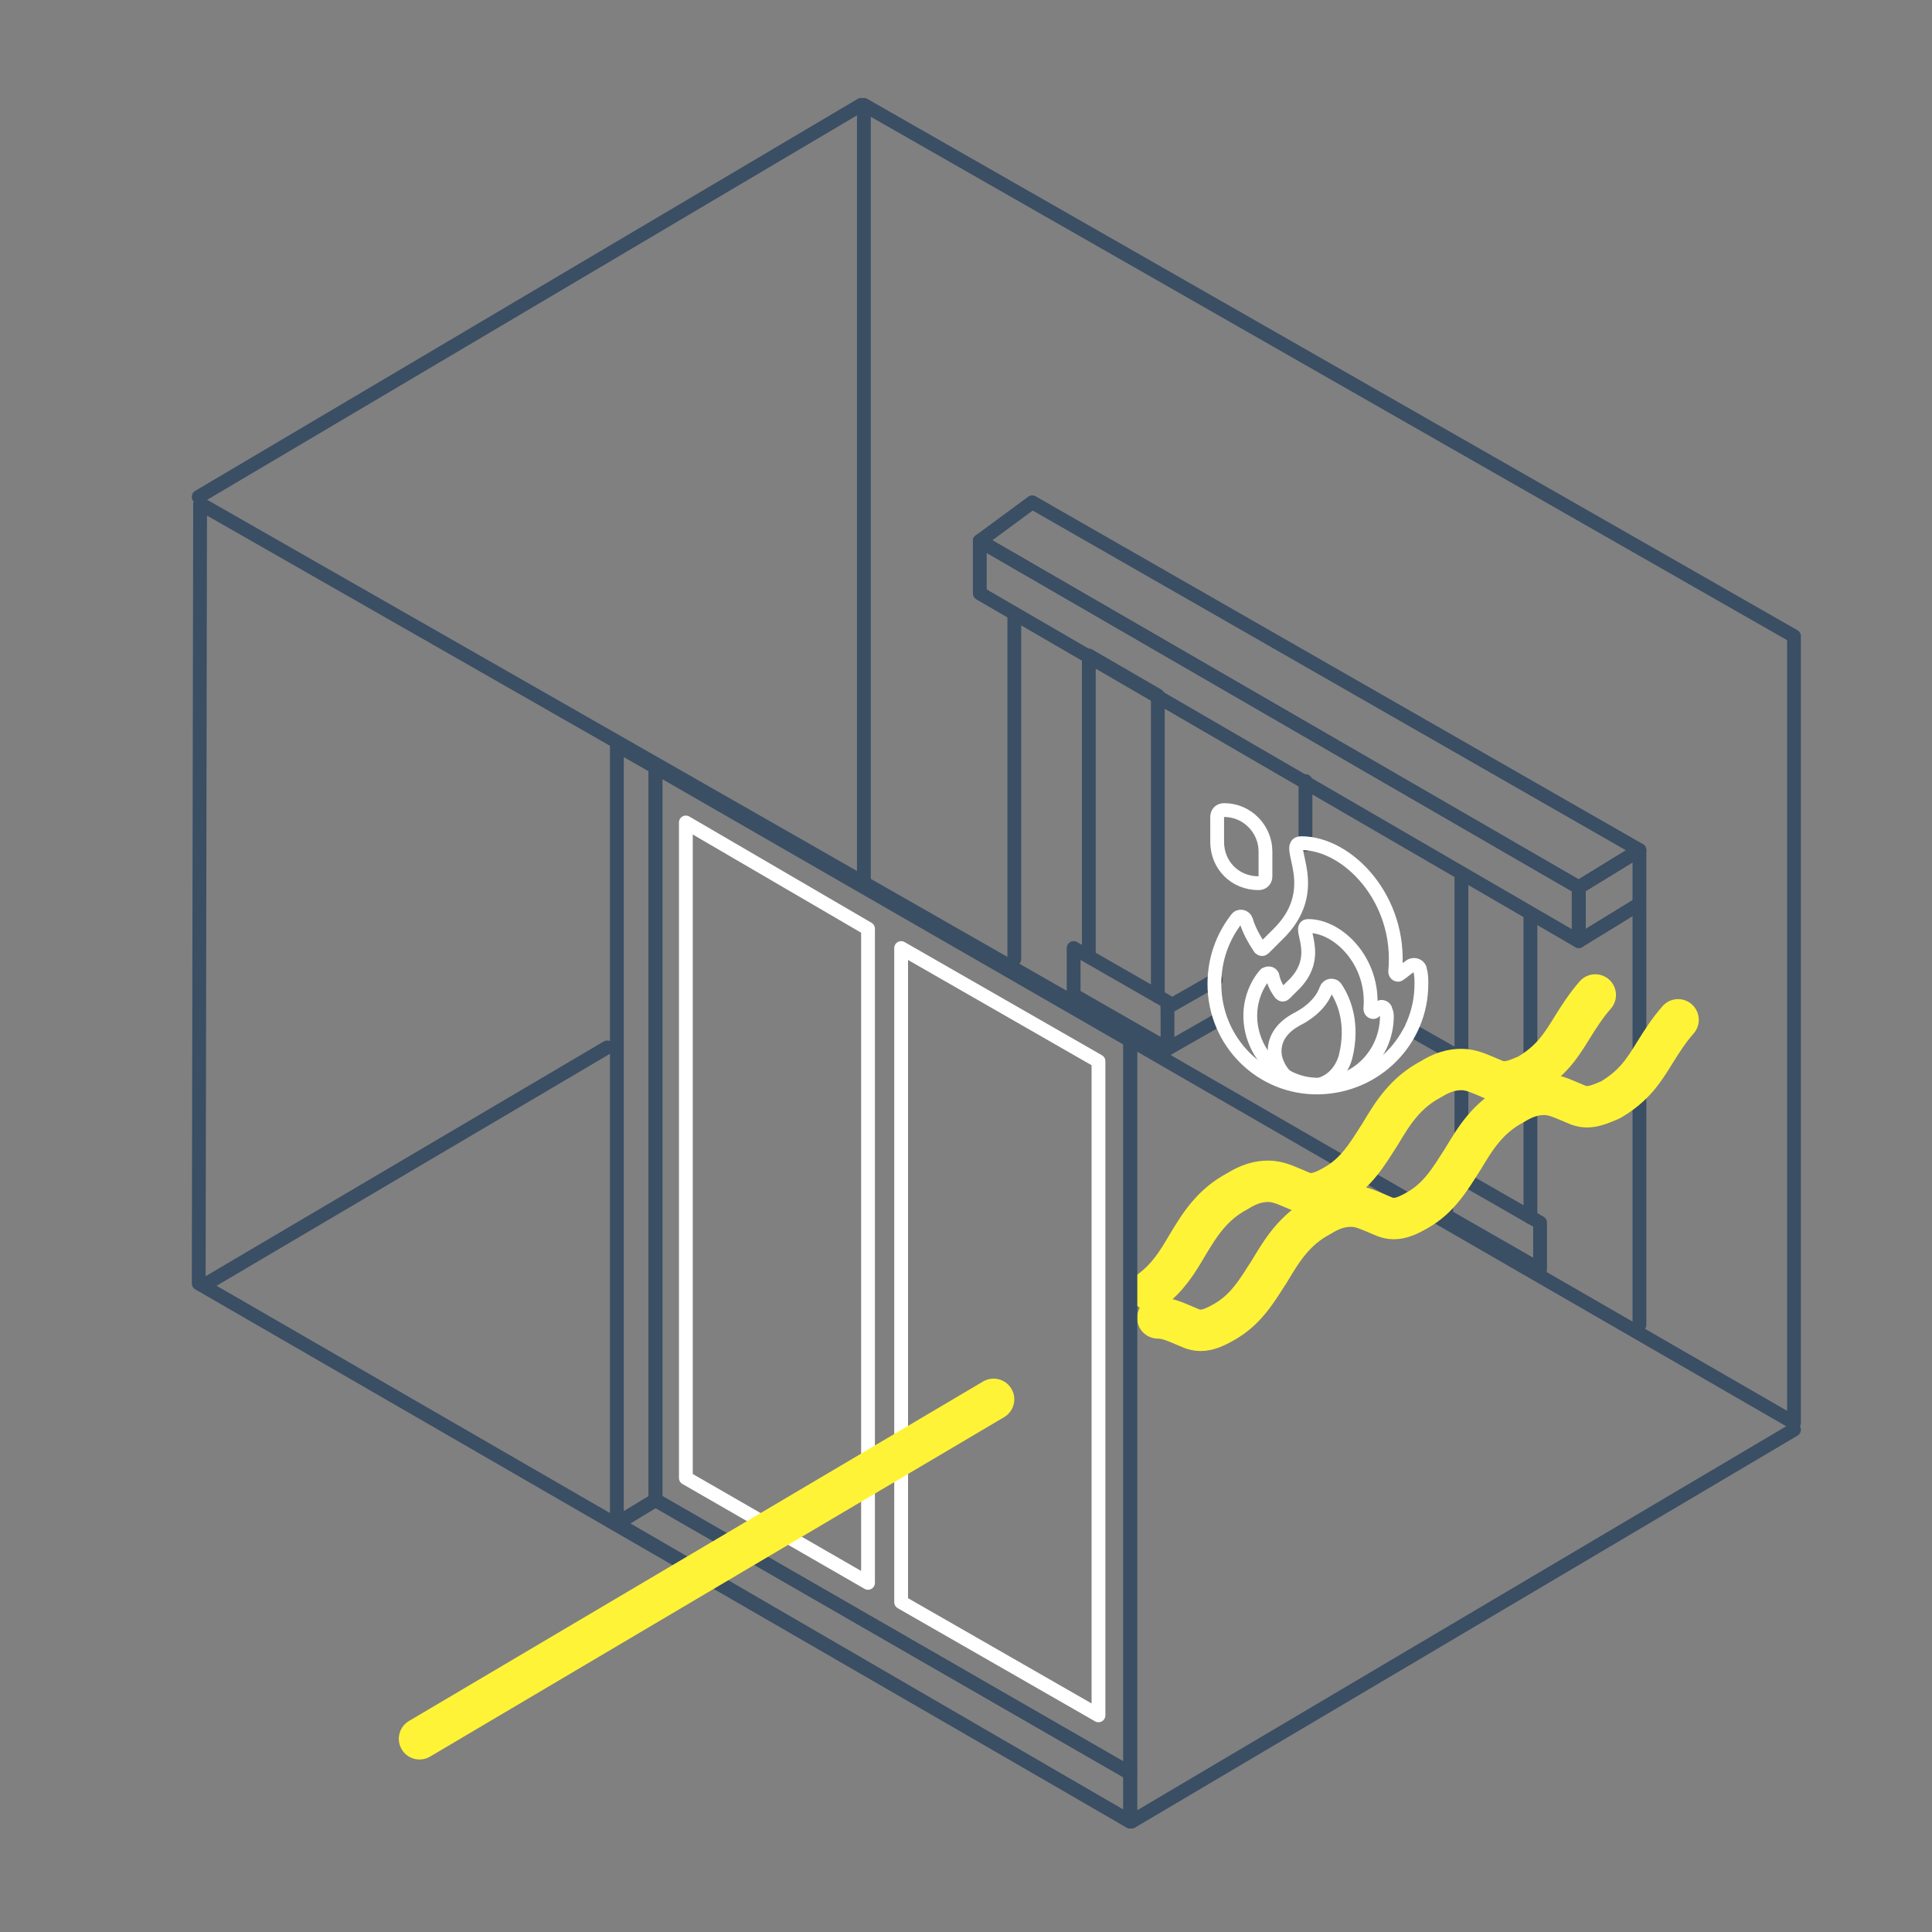 <svg width="140" height="140" viewBox="0 0 140 140" fill="none" xmlns="http://www.w3.org/2000/svg">
<rect x="0" y="0" width="140" height="140" fill="#808080" stroke="none"/>
<path d="M82 132L130 103.6" stroke="#3A4E64" stroke-miterlimit="10" stroke-linecap="round" stroke-linejoin="round"/>
<path d="M15 93L44 75.9" stroke="#3A4E64" stroke-miterlimit="10" stroke-linecap="round" stroke-linejoin="round"/>
<path d="M14.4 36L62.4 7.6" stroke="#3A4E64" stroke-miterlimit="10" stroke-linecap="round" stroke-linejoin="round"/>
<path d="M62.6 7.6L130 46.1V103.1L62.6 64.2V7.6Z" stroke="#3A4E64" stroke-miterlimit="10" stroke-linecap="round" stroke-linejoin="round"/>
<path d="M102.2 74.6L105.9 76.7" stroke="#3A4E64" stroke-miterlimit="10" stroke-linecap="round" stroke-linejoin="round"/>
<path d="M94.6 56.6V61.2" stroke="#3A4E64" stroke-miterlimit="10" stroke-linecap="round" stroke-linejoin="round"/>
<path d="M111.6 92L104.8 88.1V84.7L111.6 88.6V92Z" stroke="#3A4E64" stroke-miterlimit="10" stroke-linecap="round" stroke-linejoin="round"/>
<path d="M105.9 63.5V85.3" stroke="#3A4E64" stroke-miterlimit="10" stroke-linecap="round" stroke-linejoin="round"/>
<path d="M110.9 88.2V66.4" stroke="#3A4E64" stroke-miterlimit="10" stroke-linecap="round" stroke-linejoin="round"/>
<path d="M84.6 76L77.8 72.1V68.7L84.6 72.6V76Z" stroke="#3A4E64" stroke-miterlimit="10" stroke-linecap="round" stroke-linejoin="round"/>
<path d="M83.9 72.2V50.4L78.9 47.5V69.3" stroke="#3A4E64" stroke-miterlimit="10" stroke-linecap="round" stroke-linejoin="round"/>
<path d="M71 39.2L114.4 64.3L118.8 61.6L74.8 36.4L71 39.2Z" stroke="#3A4E64" stroke-miterlimit="10" stroke-linecap="round" stroke-linejoin="round"/>
<path d="M71 43L114.4 68.2V64.3L71 39.2V43Z" stroke="#3A4E64" stroke-miterlimit="10" stroke-linecap="round" stroke-linejoin="round"/>
<path d="M118.8 65.5L114.4 68.2V64.3L118.8 61.6V65.5Z" stroke="#3A4E64" stroke-miterlimit="10" stroke-linecap="round" stroke-linejoin="round"/>
<path d="M84.6 76L88.1 74" stroke="#3A4E64" stroke-miterlimit="10" stroke-linecap="round" stroke-linejoin="round"/>
<path d="M84.6 73L88.1 71" stroke="#3A4E64" stroke-miterlimit="10" stroke-linecap="round" stroke-linejoin="round"/>
<path d="M102.9 70.3C102.9 70 102.5 69.8 102.2 70C101.9 70.2 101.7 70.4 101.4 70.6C101.3 70.7 101.1 70.6 101.1 70.4C101.6 65.2 97.7 61.1 94.3 61.1C92.9 61.1 96.1 64.4 92.5 67.8C92.2 68.1 91.9 68.4 91.6 68.7C91.5 68.8 91.4 68.8 91.3 68.7C90.9 68.1 90.5 67.4 90.3 66.7C90.2 66.4 89.8 66.3 89.6 66.6C88.6 67.9 88 69.5 88 71.3C88 75.5 91.4 78.9 95.6 78.8C99.7 78.7 103 75.4 103 71.3C103 71 103 70.6 102.9 70.3Z" stroke="white" stroke-miterlimit="10" stroke-linecap="round" stroke-linejoin="round"/>
<path d="M100.4 73.2C100.4 73 100.1 72.9 100 73C99.9 73.1 99.7 73.2 99.6 73.3C99.5 73.4 99.3 73.3 99.3 73.1C99.6 69.7 97 67.1 94.8 67.1C93.9 67.1 96 69.3 93.6 71.5C93.4 71.7 93.2 71.9 93.1 72C93 72.1 92.9 72.1 92.8 72C92.5 71.6 92.3 71.2 92.2 70.7C92.1 70.5 91.9 70.5 91.7 70.6C91 71.4 90.6 72.5 90.6 73.6C90.6 76.3 92.8 78.6 95.5 78.6C98.3 78.6 100.5 76.4 100.5 73.6C100.5 73.6 100.5 73.4 100.4 73.2Z" stroke="white" stroke-miterlimit="10" stroke-linecap="round" stroke-linejoin="round"/>
<path d="M97.5 76.6C98.1 74.2 97.4 72.5 96.8 71.6C96.6 71.3 96.2 71.4 96.1 71.7C95.9 72.3 95.3 73.2 93.9 73.9C92.3 74.8 92.3 76 92.4 76.6C93.1 79.4 96.7 79.4 97.5 76.6Z" stroke="white" stroke-miterlimit="10" stroke-linecap="round" stroke-linejoin="round"/>
<path d="M91.2 64C91.5 64 91.7 63.8 91.7 63.5V61.7C91.7 60.1 90.4 58.7 88.7 58.7C88.4 58.7 88.2 58.9 88.2 59.2V61C88.2 62.7 89.5 64 91.2 64Z" stroke="white" stroke-miterlimit="10" stroke-linecap="round" stroke-linejoin="round"/>
<path d="M118.8 65.7V96" stroke="#3A4E64" stroke-miterlimit="10" stroke-linecap="round" stroke-linejoin="round"/>
<path d="M73.5 44.5V69.5" stroke="#3A4E64" stroke-miterlimit="10" stroke-linecap="round" stroke-linejoin="round"/>
<path d="M83.9 95.5C84.6 95.5 85.2 95.8 85.7 96C86.2 96.2 86.5 96.4 87 96.4C87.5 96.4 88 96.2 88.7 95.8C90.3 94.9 91.1 93.5 92 92.1C92.9 90.6 93.8 89.1 95.7 88.1C96.5 87.6 97.2 87.4 97.9 87.4C98.6 87.4 99.2 87.7 99.7 87.9C100.2 88.1 100.5 88.3 101 88.3C101.5 88.3 102 88.1 102.7 87.7C104.3 86.8 105.1 85.4 106 84C106.9 82.5 107.8 81 109.7 80C110.5 79.5 111.2 79.3 111.9 79.3C112.6 79.3 113.2 79.6 113.7 79.8C114.2 80 114.5 80.2 115 80.2C115.5 80.2 116 80 116.7 79.7C118.4 78.7 119.1 77.6 119.9 76.3C120.4 75.5 120.9 74.7 121.6 73.9" stroke="#FFF337" stroke-width="3" stroke-miterlimit="10" stroke-linecap="round" stroke-linejoin="round"/>
<path d="M83.4 93.5C84.6 92.6 85.3 91.5 86 90.3C86.9 88.8 87.8 87.3 89.7 86.3C90.5 85.8 91.2 85.6 91.9 85.6C92.6 85.6 93.2 85.9 93.7 86.1C94.2 86.3 94.5 86.5 95 86.5C95.5 86.5 96 86.3 96.7 85.9C98.3 85 99.1 83.6 100 82.2C100.9 80.7 101.8 79.2 103.7 78.2C104.5 77.7 105.2 77.5 105.9 77.5C106.6 77.5 107.2 77.8 107.7 78C108.2 78.2 108.5 78.4 109 78.4C109.5 78.4 110 78.2 110.7 77.9C112.4 76.9 113.1 75.8 113.9 74.5C114.4 73.7 114.9 72.9 115.6 72.1" stroke="#FFF337" stroke-width="3" stroke-miterlimit="10" stroke-linecap="round" stroke-linejoin="round"/>
<path d="M14.5 36.5L81.9 75V132L14.4 93L14.5 36.5Z" stroke="#3A4E64" stroke-miterlimit="10" stroke-linecap="round" stroke-linejoin="round"/>
<path d="M47.5 55.6V108.7L44.7 110.4V54L47.5 55.6Z" stroke="#3A4E64" stroke-miterlimit="10" stroke-linecap="round" stroke-linejoin="round"/>
<path d="M81.9 75.4V128.5L47.5 108.7V55.6L81.9 75.4Z" stroke="#3A4E64" stroke-miterlimit="10" stroke-linecap="round" stroke-linejoin="round"/>
<path d="M79.6 76.9L65.3 68.7V116.1L79.6 124.3V76.9Z" stroke="white" stroke-miterlimit="10" stroke-linecap="round" stroke-linejoin="round"/>
<path d="M62.9 69.5V67.3L49.7 59.6V61.7V85.3V107.1L62.9 114.7V90.5V69.5Z" stroke="white" stroke-miterlimit="10" stroke-linecap="round" stroke-linejoin="round"/>
<path d="M44.7 110.4L47.5 108.7L81.9 128.5V132L44.7 110.4Z" stroke="#3A4E64" stroke-miterlimit="10" stroke-linecap="round" stroke-linejoin="round"/>
<path d="M30.4 126L72 101.4" stroke="#FFF337" stroke-width="3" stroke-miterlimit="10" stroke-linecap="round" stroke-linejoin="round"/>
</svg>

